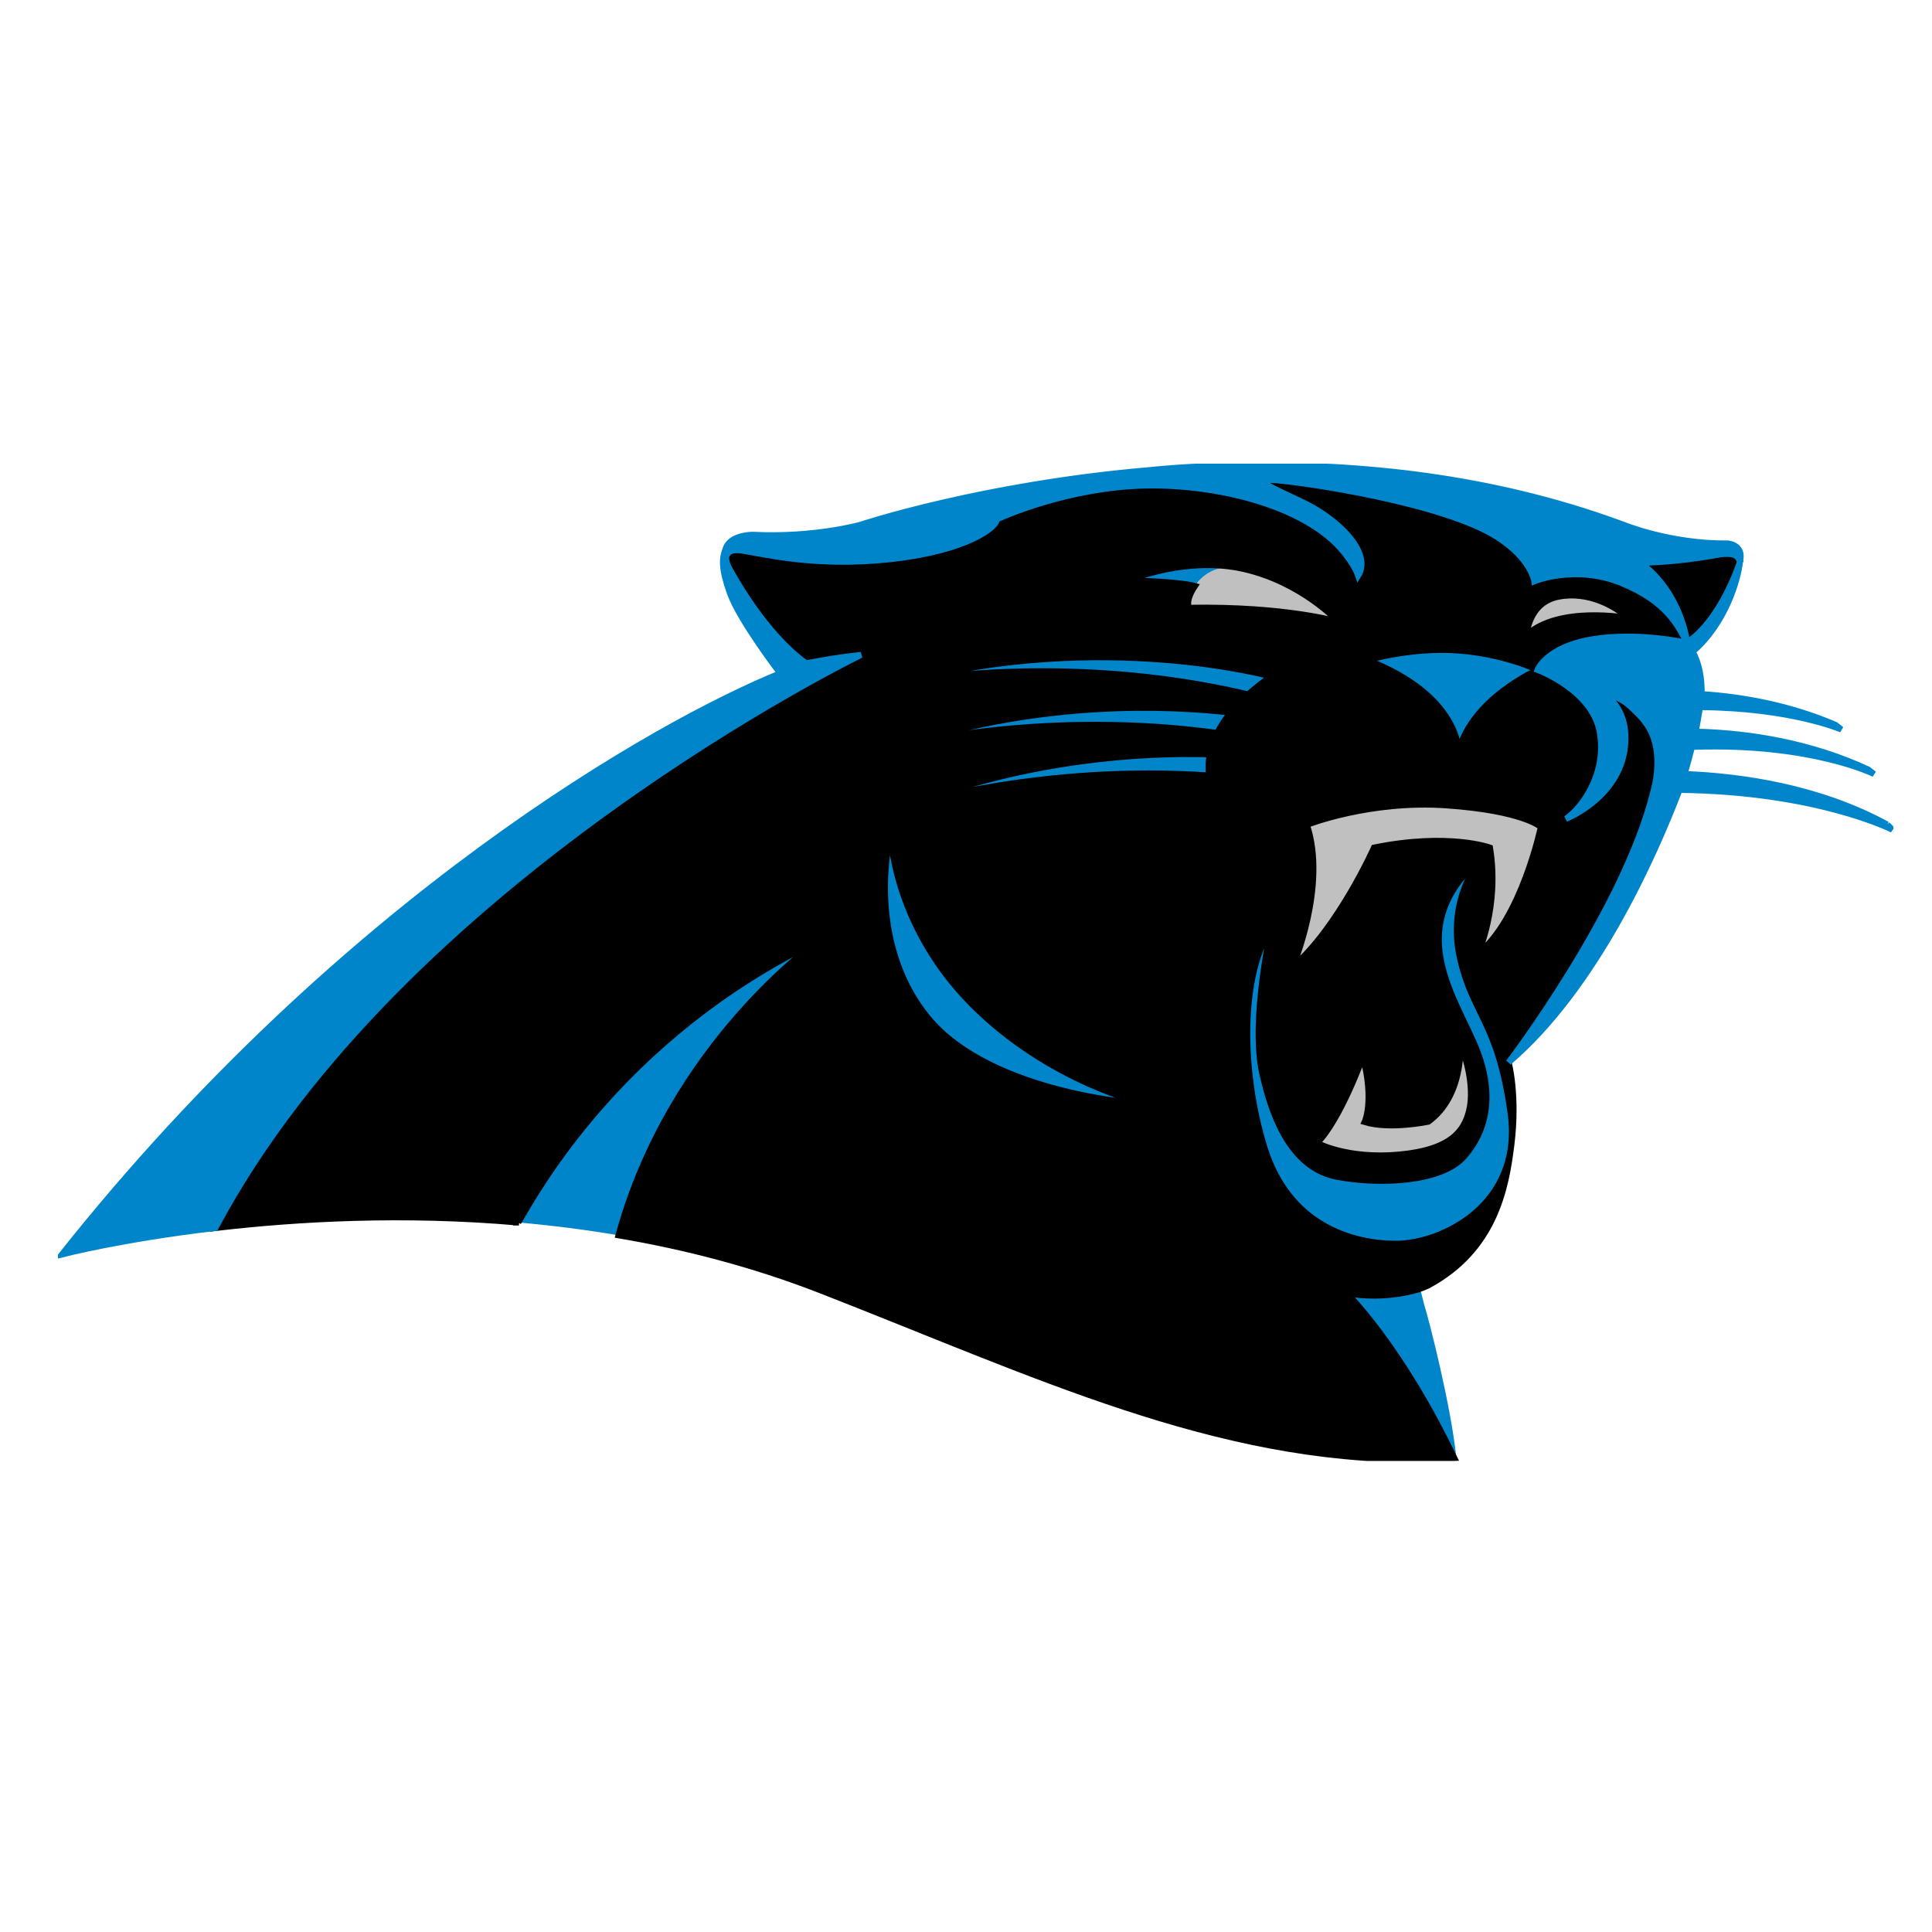 <svg width="64" height="64" viewBox="0 0 64 64" fill="none" xmlns="http://www.w3.org/2000/svg">
<g clip-path="url(#clip0_694_3273)">
<path d="M57.583 18.77C57.597 18.738 57.608 18.707 57.617 18.678C57.625 18.653 57.632 18.629 57.638 18.605C57.637 18.604 57.637 18.603 57.636 18.602C57.549 18.35 57.374 18.332 57.005 18.361C56.469 18.464 55.972 18.529 55.554 18.57L55.555 18.57C55.532 18.573 55.51 18.575 55.487 18.577C55.471 18.578 55.455 18.58 55.438 18.581C55.376 18.587 55.316 18.593 55.257 18.598C55.249 18.599 55.24 18.599 55.232 18.6C54.694 18.643 54.353 18.645 54.353 18.645C55.729 19.686 55.889 21.296 55.889 21.296L55.959 21.236C57.016 20.47 57.583 18.77 57.583 18.77Z" fill="black" stroke="black" stroke-width="0.2"/>
<path d="M43.291 27.323C43.973 29.333 42.825 32.025 42.825 32.025C44.332 30.733 45.516 28.077 45.516 28.077C47.993 27.575 49.356 28.077 49.356 28.077C49.679 30.015 48.962 31.594 48.962 31.594C50.397 30.446 51.043 27.395 51.043 27.395C51.043 27.395 50.469 26.856 47.921 26.677C45.372 26.498 43.291 27.323 43.291 27.323Z" fill="#BFC0BF"/>
<path d="M45.149 35.01C45.149 35.01 44.401 37.093 43.632 37.862C43.632 37.862 44.625 38.406 46.355 38.246C48.086 38.086 48.503 37.446 48.663 36.804C48.823 36.163 48.663 35.266 48.374 34.593C48.374 34.593 48.503 36.291 47.317 37.157C47.317 37.157 46.039 37.424 45.206 37.167C45.206 37.167 45.533 36.484 45.149 35.01Z" fill="#BFC0BF"/>
<path d="M41.071 18.82C41.088 18.824 41.106 18.827 41.123 18.831C41.106 18.828 41.088 18.824 41.071 18.82C40.026 18.622 39.586 19.411 39.586 19.411C39.255 19.9 39.381 20.135 39.381 20.135C42.599 20.079 44.335 20.598 44.335 20.598C44.335 20.598 43.136 19.288 41.202 18.848L41.071 18.82" fill="#BFC0BF"/>
<path d="M53.93 20.473C53.506 20.078 52.603 19.57 51.615 19.767C50.627 19.965 50.57 21.038 50.57 21.038C51.644 20.05 53.93 20.473 53.93 20.473Z" fill="#BFC0BF"/>
<path d="M29.976 22.586C29.976 22.586 35.281 21.57 41.346 23.003C41.564 22.808 41.816 22.609 42.107 22.407C42.107 22.407 36.544 20.863 29.976 22.586" fill="#0085CA"/>
<path d="M30.005 24.658C30.005 24.658 34.654 23.5 40.321 24.281C40.429 24.066 40.575 23.84 40.767 23.605C38.721 23.371 34.569 23.187 30.004 24.658" fill="#0085CA"/>
<path d="M30.124 26.664C30.124 26.664 34.516 25.308 40.056 25.691C40.028 25.492 40.026 25.255 40.078 24.987C37.857 24.927 34.118 25.129 30.124 26.664Z" fill="#0085CA"/>
<path d="M17.168 40.496H17.17C17.174 40.496 17.183 40.497 17.196 40.499C17.293 40.508 17.602 40.536 17.619 40.538C17.661 40.542 18.193 40.598 18.198 40.599C18.953 40.683 19.718 40.789 20.488 40.92C22.227 34.559 27.116 31.159 27.116 31.159C20.503 34.358 17.722 39.565 17.168 40.496Z" fill="#0085CA"/>
<path d="M48.353 31.684C47.94 29.765 49.034 28.452 49.034 28.452C46.548 30.631 48.053 32.813 48.805 34.506C49.557 36.199 49.256 37.44 48.504 38.305C47.752 39.17 45.683 39.246 44.291 38.982C42.899 38.719 42.184 37.252 41.808 35.522C41.432 33.791 42.109 30.744 42.109 30.744C41.093 32.287 41.093 35.447 41.884 38.005C42.673 40.562 44.742 41.202 46.247 41.202C47.752 41.202 50.46 39.923 50.042 36.877C49.625 33.832 48.767 33.603 48.353 31.685" fill="#0085CA"/>
<path d="M32.175 33.241C29.579 30.613 29.5 27.64 29.5 27.64C29.5 27.64 28.61 31.107 30.725 33.702C32.84 36.297 37.992 36.581 37.992 36.581C37.992 36.581 34.77 35.868 32.175 33.241" fill="#0085CA"/>
<path d="M45.301 21.868C48.352 23.053 48.316 24.883 48.316 24.883C48.782 23.124 50.935 22.192 50.935 22.192C50.935 22.192 49.823 21.653 48.28 21.546C46.736 21.438 45.301 21.868 45.301 21.868Z" fill="#0085CA"/>
<path d="M41.071 18.82C39.232 18.455 37.469 19.192 37.38 19.23C37.379 19.23 37.379 19.23 37.378 19.231C37.378 19.231 37.377 19.231 37.377 19.231L37.377 19.232C39.07 19.26 39.586 19.411 39.586 19.411C39.586 19.411 40.026 18.622 41.071 18.82" fill="#0085CA"/>
<path d="M47.045 42.692H47.045C47.025 42.699 45.946 43.079 44.61 42.839C44.61 42.839 46.377 44.549 48.172 48.289C48.172 48.291 48.173 48.293 48.174 48.295L48.243 48.29C48.069 46.585 47.342 43.73 47.175 43.203L47.045 42.692Z" fill="#0085CA"/>
<path d="M48.962 31.594C48.962 31.594 49.679 30.016 49.357 28.078C49.357 28.078 47.993 27.576 45.516 28.078C45.516 28.078 44.332 30.733 42.825 32.026C42.825 32.026 43.974 29.334 43.291 27.324C43.291 27.324 45.373 26.499 47.922 26.678C50.469 26.857 51.043 27.395 51.043 27.395C51.043 27.395 50.398 30.447 48.962 31.594ZM47.317 37.157C48.502 36.292 48.374 34.594 48.374 34.594C48.663 35.267 48.823 36.164 48.663 36.805C48.502 37.446 48.086 38.086 46.355 38.247C44.625 38.407 43.632 37.863 43.632 37.863C44.401 37.093 45.149 35.011 45.149 35.011C45.533 36.485 45.205 37.168 45.205 37.168C46.039 37.425 47.317 37.157 47.317 37.157ZM50.042 36.877C50.459 39.923 47.751 41.202 46.247 41.202C44.742 41.202 42.673 40.563 41.883 38.005C41.093 35.447 41.093 32.287 42.109 30.744C42.109 30.744 41.432 33.791 41.808 35.522C42.184 37.252 42.899 38.719 44.291 38.982C45.682 39.246 47.751 39.171 48.504 38.305C49.256 37.44 49.557 36.199 48.805 34.506C48.052 32.813 46.548 30.631 49.033 28.453C49.033 28.453 47.94 29.766 48.353 31.685C48.767 33.603 49.624 33.832 50.042 36.877L50.042 36.877ZM40.321 24.281C34.654 23.5 30.006 24.659 30.006 24.659C34.57 23.187 38.722 23.371 40.768 23.605C40.576 23.84 40.43 24.066 40.322 24.281H40.321ZM40.056 25.69C34.516 25.307 30.123 26.664 30.123 26.664C34.117 25.129 37.856 24.926 40.077 24.987C40.026 25.255 40.028 25.492 40.056 25.69ZM30.725 33.702C28.61 31.107 29.501 27.64 29.501 27.64C29.501 27.64 29.579 30.613 32.175 33.241C34.77 35.868 37.992 36.581 37.992 36.581C37.992 36.581 32.84 36.297 30.725 33.702ZM42.107 22.407C41.816 22.609 41.564 22.808 41.346 23.003C35.281 21.57 29.977 22.586 29.977 22.586C36.544 20.863 42.107 22.407 42.107 22.407H42.107ZM37.377 19.231C37.377 19.231 37.378 19.23 37.378 19.23C37.378 19.23 37.379 19.23 37.38 19.23C37.471 19.191 39.317 18.419 41.202 18.848C43.135 19.288 44.334 20.598 44.334 20.598C44.334 20.598 42.599 20.078 39.381 20.134C39.381 20.134 39.255 19.9 39.586 19.41C39.586 19.41 39.07 19.26 37.376 19.231L37.377 19.231ZM51.615 19.768C52.603 19.57 53.507 20.078 53.93 20.473C53.93 20.473 51.644 20.05 50.571 21.038C50.571 21.038 50.627 19.965 51.615 19.768L51.615 19.768ZM54.867 24.781C54.831 24.576 54.774 24.402 54.702 24.251C54.702 24.251 54.645 24.106 54.471 23.88C54.323 23.691 54.156 23.542 54.005 23.399C53.674 23.088 53.08 22.903 53.08 22.903C53.08 22.903 53.079 22.903 53.079 22.903C53.493 23.217 53.81 23.669 53.842 24.319C53.939 26.319 51.874 27.127 51.874 27.127C52.357 26.804 53.229 25.707 53.003 24.286C52.777 22.866 50.936 22.192 50.936 22.192C50.936 22.192 48.782 23.124 48.316 24.883C48.316 24.883 48.352 23.053 45.301 21.868C45.301 21.868 46.737 21.438 48.28 21.546C49.823 21.653 50.936 22.192 50.936 22.192C50.936 22.192 51.222 21.439 52.737 21.182C54.251 20.925 55.89 21.296 55.89 21.296C55.587 20.744 55.238 19.938 53.715 19.316C52.193 18.694 50.828 19.257 50.828 19.257C50.828 19.257 50.729 18.523 49.622 17.806C47.824 16.643 43.067 15.949 42.151 15.901C41.234 15.851 42.837 16.442 43.48 16.808C44.211 17.225 45.028 17.931 45.098 18.602C45.116 18.782 45.074 18.94 44.992 19.07C44.928 18.882 44.793 18.643 44.555 18.338C43.253 16.664 39.947 15.94 37.467 16.106C34.987 16.271 33.017 17.209 33.017 17.209C33.045 17.438 32.102 18.238 29.502 18.524C27.024 18.797 25.275 18.343 24.645 18.251C24.629 18.246 24.613 18.242 24.598 18.241C24.343 18.209 24.151 18.221 24.071 18.404C24.068 18.413 24.065 18.421 24.063 18.43C24.061 18.441 24.059 18.452 24.057 18.463C24.046 18.591 24.125 18.768 24.125 18.768C24.11 18.74 24.098 18.717 24.088 18.699C24.265 19.038 25.32 20.98 26.708 21.978C26.708 21.978 27.538 21.802 28.523 21.697C28.523 21.697 13.302 29.104 7.135 40.679C9.823 40.364 13.358 40.161 17.196 40.499C17.184 40.497 17.175 40.496 17.17 40.496H17.168C17.722 39.565 20.503 34.358 27.117 31.159C27.117 31.159 22.227 34.559 20.489 40.92C22.7 41.295 24.958 41.877 27.17 42.738C34.279 45.509 40.271 48.405 47.025 48.345L48.174 48.295C48.173 48.293 48.172 48.291 48.171 48.289C46.377 44.549 44.61 42.839 44.61 42.839C45.946 43.079 47.025 42.699 47.044 42.692C47.146 42.656 47.232 42.619 47.304 42.586C49.514 41.395 49.883 39.379 50.064 37.935C50.272 36.265 49.975 35.196 49.975 35.196C49.975 35.196 53.798 30.177 54.77 26.226C54.77 26.226 54.995 25.512 54.867 24.781" fill="black"/>
<path d="M54.867 24.781C54.831 24.576 54.774 24.402 54.702 24.251C54.702 24.251 54.645 24.106 54.471 23.88C54.323 23.691 54.156 23.542 54.005 23.399C53.674 23.088 53.08 22.903 53.08 22.903C53.08 22.903 53.079 22.903 53.079 22.903C53.493 23.217 53.81 23.669 53.842 24.319C53.939 26.319 51.874 27.127 51.874 27.127C52.357 26.804 53.229 25.707 53.003 24.286C52.777 22.866 50.936 22.192 50.936 22.192M50.936 22.192C50.936 22.192 48.782 23.124 48.316 24.883C48.316 24.883 48.352 23.053 45.301 21.868C45.301 21.868 46.737 21.438 48.28 21.546C49.823 21.653 50.936 22.192 50.936 22.192ZM50.936 22.192C50.936 22.192 51.222 21.439 52.737 21.182C54.251 20.925 55.89 21.296 55.89 21.296C55.587 20.744 55.238 19.938 53.715 19.316C52.193 18.694 50.828 19.257 50.828 19.257C50.828 19.257 50.729 18.523 49.622 17.806C47.824 16.643 43.067 15.949 42.151 15.901C41.234 15.851 42.837 16.442 43.48 16.808C44.211 17.225 45.028 17.931 45.098 18.602C45.116 18.782 45.074 18.94 44.992 19.07C44.928 18.882 44.793 18.643 44.555 18.338C43.253 16.664 39.947 15.94 37.467 16.106C34.987 16.271 33.017 17.209 33.017 17.209C33.045 17.438 32.102 18.238 29.502 18.524C27.024 18.797 25.275 18.343 24.645 18.251C24.629 18.246 24.613 18.242 24.598 18.241C24.343 18.209 24.151 18.221 24.071 18.404C24.068 18.413 24.065 18.421 24.063 18.43C24.061 18.441 24.059 18.452 24.057 18.463C24.046 18.591 24.125 18.768 24.125 18.768C24.11 18.74 24.098 18.717 24.088 18.699C24.265 19.038 25.32 20.98 26.708 21.978C26.708 21.978 27.538 21.802 28.523 21.697C28.523 21.697 13.302 29.104 7.135 40.679C9.823 40.364 13.358 40.161 17.196 40.499C17.184 40.497 17.175 40.496 17.17 40.496H17.168C17.722 39.565 20.503 34.358 27.117 31.159C27.117 31.159 22.227 34.559 20.489 40.92C22.7 41.295 24.958 41.877 27.17 42.738C34.279 45.509 40.271 48.405 47.025 48.345L48.174 48.295C48.173 48.293 48.172 48.291 48.171 48.289C46.377 44.549 44.61 42.839 44.61 42.839C45.946 43.079 47.025 42.699 47.044 42.692C47.146 42.656 47.232 42.619 47.304 42.586C49.514 41.395 49.883 39.379 50.064 37.935C50.272 36.265 49.975 35.196 49.975 35.196C49.975 35.196 53.798 30.177 54.77 26.226C54.77 26.226 54.995 25.512 54.867 24.781M48.962 31.594C48.962 31.594 49.679 30.016 49.357 28.078C49.357 28.078 47.993 27.576 45.516 28.078C45.516 28.078 44.332 30.733 42.825 32.026C42.825 32.026 43.974 29.334 43.291 27.324C43.291 27.324 45.373 26.499 47.922 26.678C50.469 26.857 51.043 27.395 51.043 27.395C51.043 27.395 50.398 30.447 48.962 31.594ZM47.317 37.157C48.502 36.292 48.374 34.594 48.374 34.594C48.663 35.267 48.823 36.164 48.663 36.805C48.502 37.446 48.086 38.086 46.355 38.247C44.625 38.407 43.632 37.863 43.632 37.863C44.401 37.093 45.149 35.011 45.149 35.011C45.533 36.485 45.205 37.168 45.205 37.168C46.039 37.425 47.317 37.157 47.317 37.157ZM50.042 36.877C50.459 39.923 47.751 41.202 46.247 41.202C44.742 41.202 42.673 40.563 41.883 38.005C41.093 35.447 41.093 32.287 42.109 30.744C42.109 30.744 41.432 33.791 41.808 35.522C42.184 37.252 42.899 38.719 44.291 38.982C45.682 39.246 47.751 39.171 48.504 38.305C49.256 37.44 49.557 36.199 48.805 34.506C48.052 32.813 46.548 30.631 49.033 28.453C49.033 28.453 47.94 29.766 48.353 31.685C48.767 33.603 49.624 33.832 50.042 36.877L50.042 36.877ZM40.321 24.281C34.654 23.5 30.006 24.659 30.006 24.659C34.57 23.187 38.722 23.371 40.768 23.605C40.576 23.84 40.43 24.066 40.322 24.281H40.321ZM40.056 25.69C34.516 25.307 30.123 26.664 30.123 26.664C34.117 25.129 37.856 24.926 40.077 24.987C40.026 25.255 40.028 25.492 40.056 25.69ZM30.725 33.702C28.61 31.107 29.501 27.64 29.501 27.64C29.501 27.64 29.579 30.613 32.175 33.241C34.77 35.868 37.992 36.581 37.992 36.581C37.992 36.581 32.84 36.297 30.725 33.702ZM42.107 22.407C41.816 22.609 41.564 22.808 41.346 23.003C35.281 21.57 29.977 22.586 29.977 22.586C36.544 20.863 42.107 22.407 42.107 22.407H42.107ZM37.377 19.231C37.377 19.231 37.378 19.23 37.378 19.23C37.378 19.23 37.379 19.23 37.38 19.23C37.471 19.191 39.317 18.419 41.202 18.848C43.135 19.288 44.334 20.598 44.334 20.598C44.334 20.598 42.599 20.078 39.381 20.134C39.381 20.134 39.255 19.9 39.586 19.41C39.586 19.41 39.07 19.26 37.376 19.231L37.377 19.231ZM51.615 19.768C52.603 19.57 53.507 20.078 53.93 20.473C53.93 20.473 51.644 20.05 50.571 21.038C50.571 21.038 50.627 19.965 51.615 19.768L51.615 19.768Z" stroke="black" stroke-width="0.2"/>
<path d="M62.516 27.314C60.281 26.095 57.745 25.716 55.802 25.64C55.875 25.394 55.964 25.081 56.049 24.743C56.093 24.74 56.123 24.738 56.123 24.738C60.02 24.61 62.08 25.641 62.08 25.641L61.884 25.49C59.985 24.61 57.978 24.289 56.241 24.239L56.17 24.24C56.23 23.97 56.308 23.421 56.323 23.422L56.364 23.424C59.361 23.455 60.998 24.166 60.998 24.166L60.801 24.011C59.313 23.377 57.793 23.089 56.369 22.994C56.377 22.44 56.285 21.983 56.075 21.588C57.174 20.634 57.58 19.18 57.638 18.607C57.638 18.607 57.638 18.606 57.639 18.606V18.605C57.644 18.585 57.653 18.533 57.654 18.522C57.656 18.511 57.657 18.5 57.658 18.49C57.661 18.47 57.662 18.451 57.662 18.433C57.662 18.422 57.662 18.413 57.661 18.403C57.66 18.386 57.658 18.37 57.656 18.353C57.654 18.345 57.654 18.336 57.652 18.328C57.648 18.313 57.644 18.298 57.64 18.285C57.637 18.277 57.634 18.27 57.632 18.263C57.626 18.25 57.62 18.237 57.613 18.226C57.609 18.219 57.607 18.213 57.603 18.207C57.595 18.195 57.588 18.185 57.58 18.175C57.575 18.17 57.572 18.164 57.567 18.16C57.559 18.15 57.55 18.142 57.541 18.133C57.536 18.128 57.531 18.124 57.527 18.12C57.517 18.112 57.507 18.105 57.497 18.098C57.492 18.094 57.488 18.091 57.483 18.088C57.472 18.081 57.462 18.075 57.452 18.07C57.447 18.067 57.442 18.064 57.438 18.062C57.427 18.057 57.416 18.052 57.406 18.048C57.401 18.046 57.397 18.044 57.392 18.042C57.382 18.038 57.372 18.035 57.361 18.031C57.357 18.03 57.353 18.028 57.349 18.027C57.338 18.024 57.33 18.021 57.32 18.019C57.317 18.018 57.313 18.017 57.31 18.017C57.3 18.014 57.292 18.012 57.284 18.011C57.281 18.011 57.279 18.01 57.276 18.009C57.268 18.008 57.262 18.007 57.255 18.006C57.254 18.006 57.251 18.005 57.25 18.005C57.235 18.003 57.226 18.003 57.226 18.003C55.328 18.023 53.768 17.379 53.768 17.379C53.725 17.363 53.683 17.348 53.64 17.333C49.417 15.787 45.034 15.345 41.132 15.416L41.13 15.412C39.388 15.428 38.115 15.571 38.115 15.571C32.512 16.045 28.496 17.387 28.496 17.387C28.496 17.387 26.971 17.817 24.94 17.716C24.94 17.716 24.186 17.703 24.038 18.182C23.91 18.488 23.893 18.852 24.18 19.648C24.511 20.566 25.835 22.292 25.845 22.305C21.837 23.931 11.401 29.785 2.051 41.554C2.051 41.554 4.027 41.041 7.134 40.677V40.677C13.301 29.102 28.522 21.695 28.522 21.695C27.537 21.8 26.707 21.976 26.707 21.976C25.319 20.979 24.264 19.036 24.087 18.697C24.097 18.715 24.109 18.738 24.124 18.766C24.124 18.766 24.045 18.589 24.056 18.462C24.057 18.45 24.059 18.439 24.061 18.428C24.064 18.419 24.066 18.411 24.07 18.402C24.15 18.219 24.341 18.207 24.597 18.239C24.611 18.24 24.628 18.244 24.644 18.249C25.274 18.342 27.022 18.795 29.5 18.522C32.101 18.236 33.043 17.436 33.015 17.208C33.015 17.208 34.986 16.269 37.465 16.104C39.945 15.938 43.251 16.662 44.554 18.336C44.791 18.641 44.927 18.881 44.991 19.068C45.072 18.938 45.114 18.78 45.096 18.6C45.027 17.929 44.209 17.223 43.479 16.807C42.836 16.44 41.232 15.85 42.149 15.899C43.066 15.948 47.822 16.641 49.62 17.804C50.728 18.521 50.827 19.255 50.827 19.255C50.827 19.255 52.191 18.692 53.714 19.314C55.236 19.936 55.585 20.742 55.888 21.294C55.888 21.294 55.727 19.683 54.352 18.643C54.352 18.643 54.692 18.641 55.231 18.598C55.239 18.597 55.248 18.596 55.256 18.595C55.315 18.591 55.375 18.585 55.437 18.579C55.453 18.578 55.47 18.576 55.486 18.575C55.509 18.573 55.53 18.57 55.554 18.568L55.553 18.568C55.971 18.526 56.467 18.462 57.004 18.359C57.372 18.33 57.547 18.348 57.635 18.6C57.636 18.601 57.636 18.602 57.636 18.603C57.63 18.627 57.624 18.651 57.616 18.676C57.607 18.705 57.596 18.735 57.582 18.767C57.582 18.767 57.014 20.468 55.958 21.234L55.888 21.294C55.888 21.294 54.25 20.923 52.736 21.18C51.22 21.437 50.934 22.19 50.934 22.19C50.934 22.19 52.775 22.865 53.001 24.284C53.228 25.705 52.356 26.802 51.872 27.125C51.872 27.125 53.937 26.317 53.841 24.317C53.809 23.667 53.492 23.215 53.077 22.901C53.078 22.901 53.078 22.901 53.078 22.901C53.078 22.901 53.673 23.086 54.003 23.397C54.155 23.541 54.321 23.689 54.47 23.878C54.643 24.104 54.7 24.249 54.701 24.249C54.772 24.4 54.83 24.574 54.865 24.779C54.994 25.51 54.769 26.224 54.769 26.224C53.797 30.175 49.974 35.194 49.974 35.194C49.974 35.194 49.975 35.193 49.975 35.193C52.866 32.727 54.793 28.363 55.636 26.166C60.194 26.216 62.684 27.484 62.684 27.484L62.514 27.312" fill="#0085CA"/>
<path d="M62.516 27.314C60.281 26.095 57.745 25.716 55.802 25.64M55.802 25.64C55.802 25.64 55.798 25.64 55.79 25.64M55.802 25.64C55.875 25.394 55.964 25.081 56.049 24.743C56.093 24.74 56.123 24.738 56.123 24.738C60.02 24.61 62.08 25.641 62.08 25.641L61.884 25.49C59.985 24.61 57.978 24.289 56.241 24.239L56.17 24.24C56.23 23.97 56.308 23.421 56.323 23.422L56.364 23.424C59.361 23.455 60.998 24.166 60.998 24.166L60.801 24.011C59.313 23.377 57.793 23.089 56.369 22.994C56.377 22.44 56.285 21.983 56.075 21.588C57.174 20.634 57.58 19.18 57.638 18.607C57.638 18.607 57.638 18.606 57.639 18.606V18.605C57.644 18.585 57.653 18.533 57.654 18.522C57.656 18.511 57.657 18.5 57.658 18.49C57.661 18.47 57.662 18.451 57.662 18.433C57.662 18.422 57.662 18.413 57.661 18.403C57.66 18.386 57.658 18.37 57.656 18.353C57.654 18.345 57.654 18.336 57.652 18.328C57.648 18.313 57.644 18.298 57.64 18.285C57.637 18.277 57.634 18.27 57.632 18.263C57.626 18.25 57.62 18.237 57.613 18.226C57.609 18.219 57.607 18.213 57.603 18.207C57.595 18.195 57.588 18.185 57.58 18.175C57.575 18.17 57.572 18.164 57.567 18.16C57.559 18.15 57.55 18.142 57.541 18.133C57.536 18.128 57.531 18.124 57.527 18.12C57.517 18.112 57.507 18.105 57.497 18.098C57.492 18.094 57.488 18.091 57.483 18.088C57.472 18.081 57.462 18.075 57.452 18.07C57.447 18.067 57.442 18.064 57.438 18.062C57.427 18.057 57.416 18.052 57.406 18.048C57.401 18.046 57.397 18.044 57.392 18.042C57.382 18.038 57.372 18.035 57.361 18.031C57.357 18.03 57.353 18.028 57.349 18.027C57.338 18.024 57.33 18.021 57.32 18.019C57.317 18.018 57.313 18.017 57.31 18.017C57.3 18.014 57.292 18.012 57.284 18.011C57.281 18.011 57.279 18.01 57.276 18.009C57.268 18.008 57.262 18.007 57.255 18.006C57.254 18.006 57.251 18.005 57.25 18.005C57.235 18.003 57.226 18.003 57.226 18.003C55.328 18.023 53.768 17.379 53.768 17.379C53.725 17.363 53.683 17.348 53.64 17.333C49.417 15.787 45.034 15.345 41.132 15.416L41.13 15.412C39.388 15.428 38.115 15.571 38.115 15.571C32.512 16.045 28.496 17.387 28.496 17.387C28.496 17.387 26.971 17.817 24.94 17.716C24.94 17.716 24.186 17.703 24.038 18.182C23.91 18.488 23.893 18.852 24.18 19.648C24.511 20.566 25.835 22.292 25.845 22.305C21.837 23.931 11.401 29.785 2.051 41.554C2.051 41.554 4.027 41.041 7.134 40.677V40.677C13.301 29.102 28.522 21.695 28.522 21.695C27.537 21.8 26.707 21.976 26.707 21.976C25.319 20.979 24.264 19.036 24.087 18.697C24.097 18.715 24.109 18.738 24.124 18.766C24.124 18.766 24.045 18.589 24.056 18.462C24.057 18.45 24.059 18.439 24.061 18.428C24.064 18.419 24.066 18.411 24.07 18.402C24.15 18.219 24.341 18.207 24.597 18.239C24.611 18.24 24.628 18.244 24.644 18.249C25.274 18.342 27.022 18.795 29.5 18.522C32.101 18.236 33.043 17.436 33.015 17.208C33.015 17.208 34.986 16.269 37.465 16.104C39.945 15.938 43.251 16.662 44.554 18.336C44.791 18.641 44.927 18.881 44.991 19.068C45.072 18.938 45.114 18.78 45.096 18.6C45.027 17.929 44.209 17.223 43.479 16.807C42.836 16.44 41.232 15.85 42.149 15.899C43.066 15.948 47.822 16.641 49.62 17.804C50.728 18.521 50.827 19.255 50.827 19.255C50.827 19.255 52.191 18.692 53.714 19.314C55.236 19.936 55.585 20.742 55.888 21.294M55.888 21.294C55.888 21.294 55.727 19.683 54.352 18.643C54.352 18.643 54.692 18.641 55.231 18.598C55.239 18.597 55.248 18.596 55.256 18.595C55.315 18.591 55.375 18.585 55.437 18.579C55.453 18.578 55.47 18.576 55.486 18.575C55.509 18.573 55.53 18.57 55.554 18.568L55.553 18.568C55.971 18.526 56.467 18.462 57.004 18.359C57.372 18.33 57.547 18.348 57.635 18.6C57.636 18.601 57.636 18.602 57.636 18.603C57.63 18.627 57.624 18.651 57.616 18.676C57.607 18.705 57.596 18.735 57.582 18.767C57.582 18.767 57.014 20.468 55.958 21.234L55.888 21.294ZM55.888 21.294C55.888 21.294 54.25 20.923 52.736 21.18C51.22 21.437 50.934 22.19 50.934 22.19C50.934 22.19 52.775 22.865 53.001 24.284C53.228 25.705 52.356 26.802 51.872 27.125C51.872 27.125 53.937 26.317 53.841 24.317C53.809 23.667 53.492 23.215 53.077 22.901C53.078 22.901 53.078 22.901 53.078 22.901C53.078 22.901 53.673 23.086 54.003 23.397C54.155 23.541 54.321 23.689 54.47 23.878C54.643 24.104 54.7 24.249 54.701 24.249C54.772 24.4 54.83 24.574 54.865 24.779C54.994 25.51 54.769 26.224 54.769 26.224C53.797 30.175 49.974 35.194 49.974 35.194C49.974 35.194 49.975 35.193 49.975 35.193C52.866 32.727 54.793 28.363 55.636 26.166C60.194 26.216 62.684 27.484 62.684 27.484L62.514 27.312" stroke="#0085CA" stroke-width="0.2"/>
</g>
<defs>
<clipPath id="clip0_694_3273">
<rect width="60.8" height="33.036" fill="white" transform="translate(1.92 15.36)"/>
</clipPath>
</defs>
</svg>
